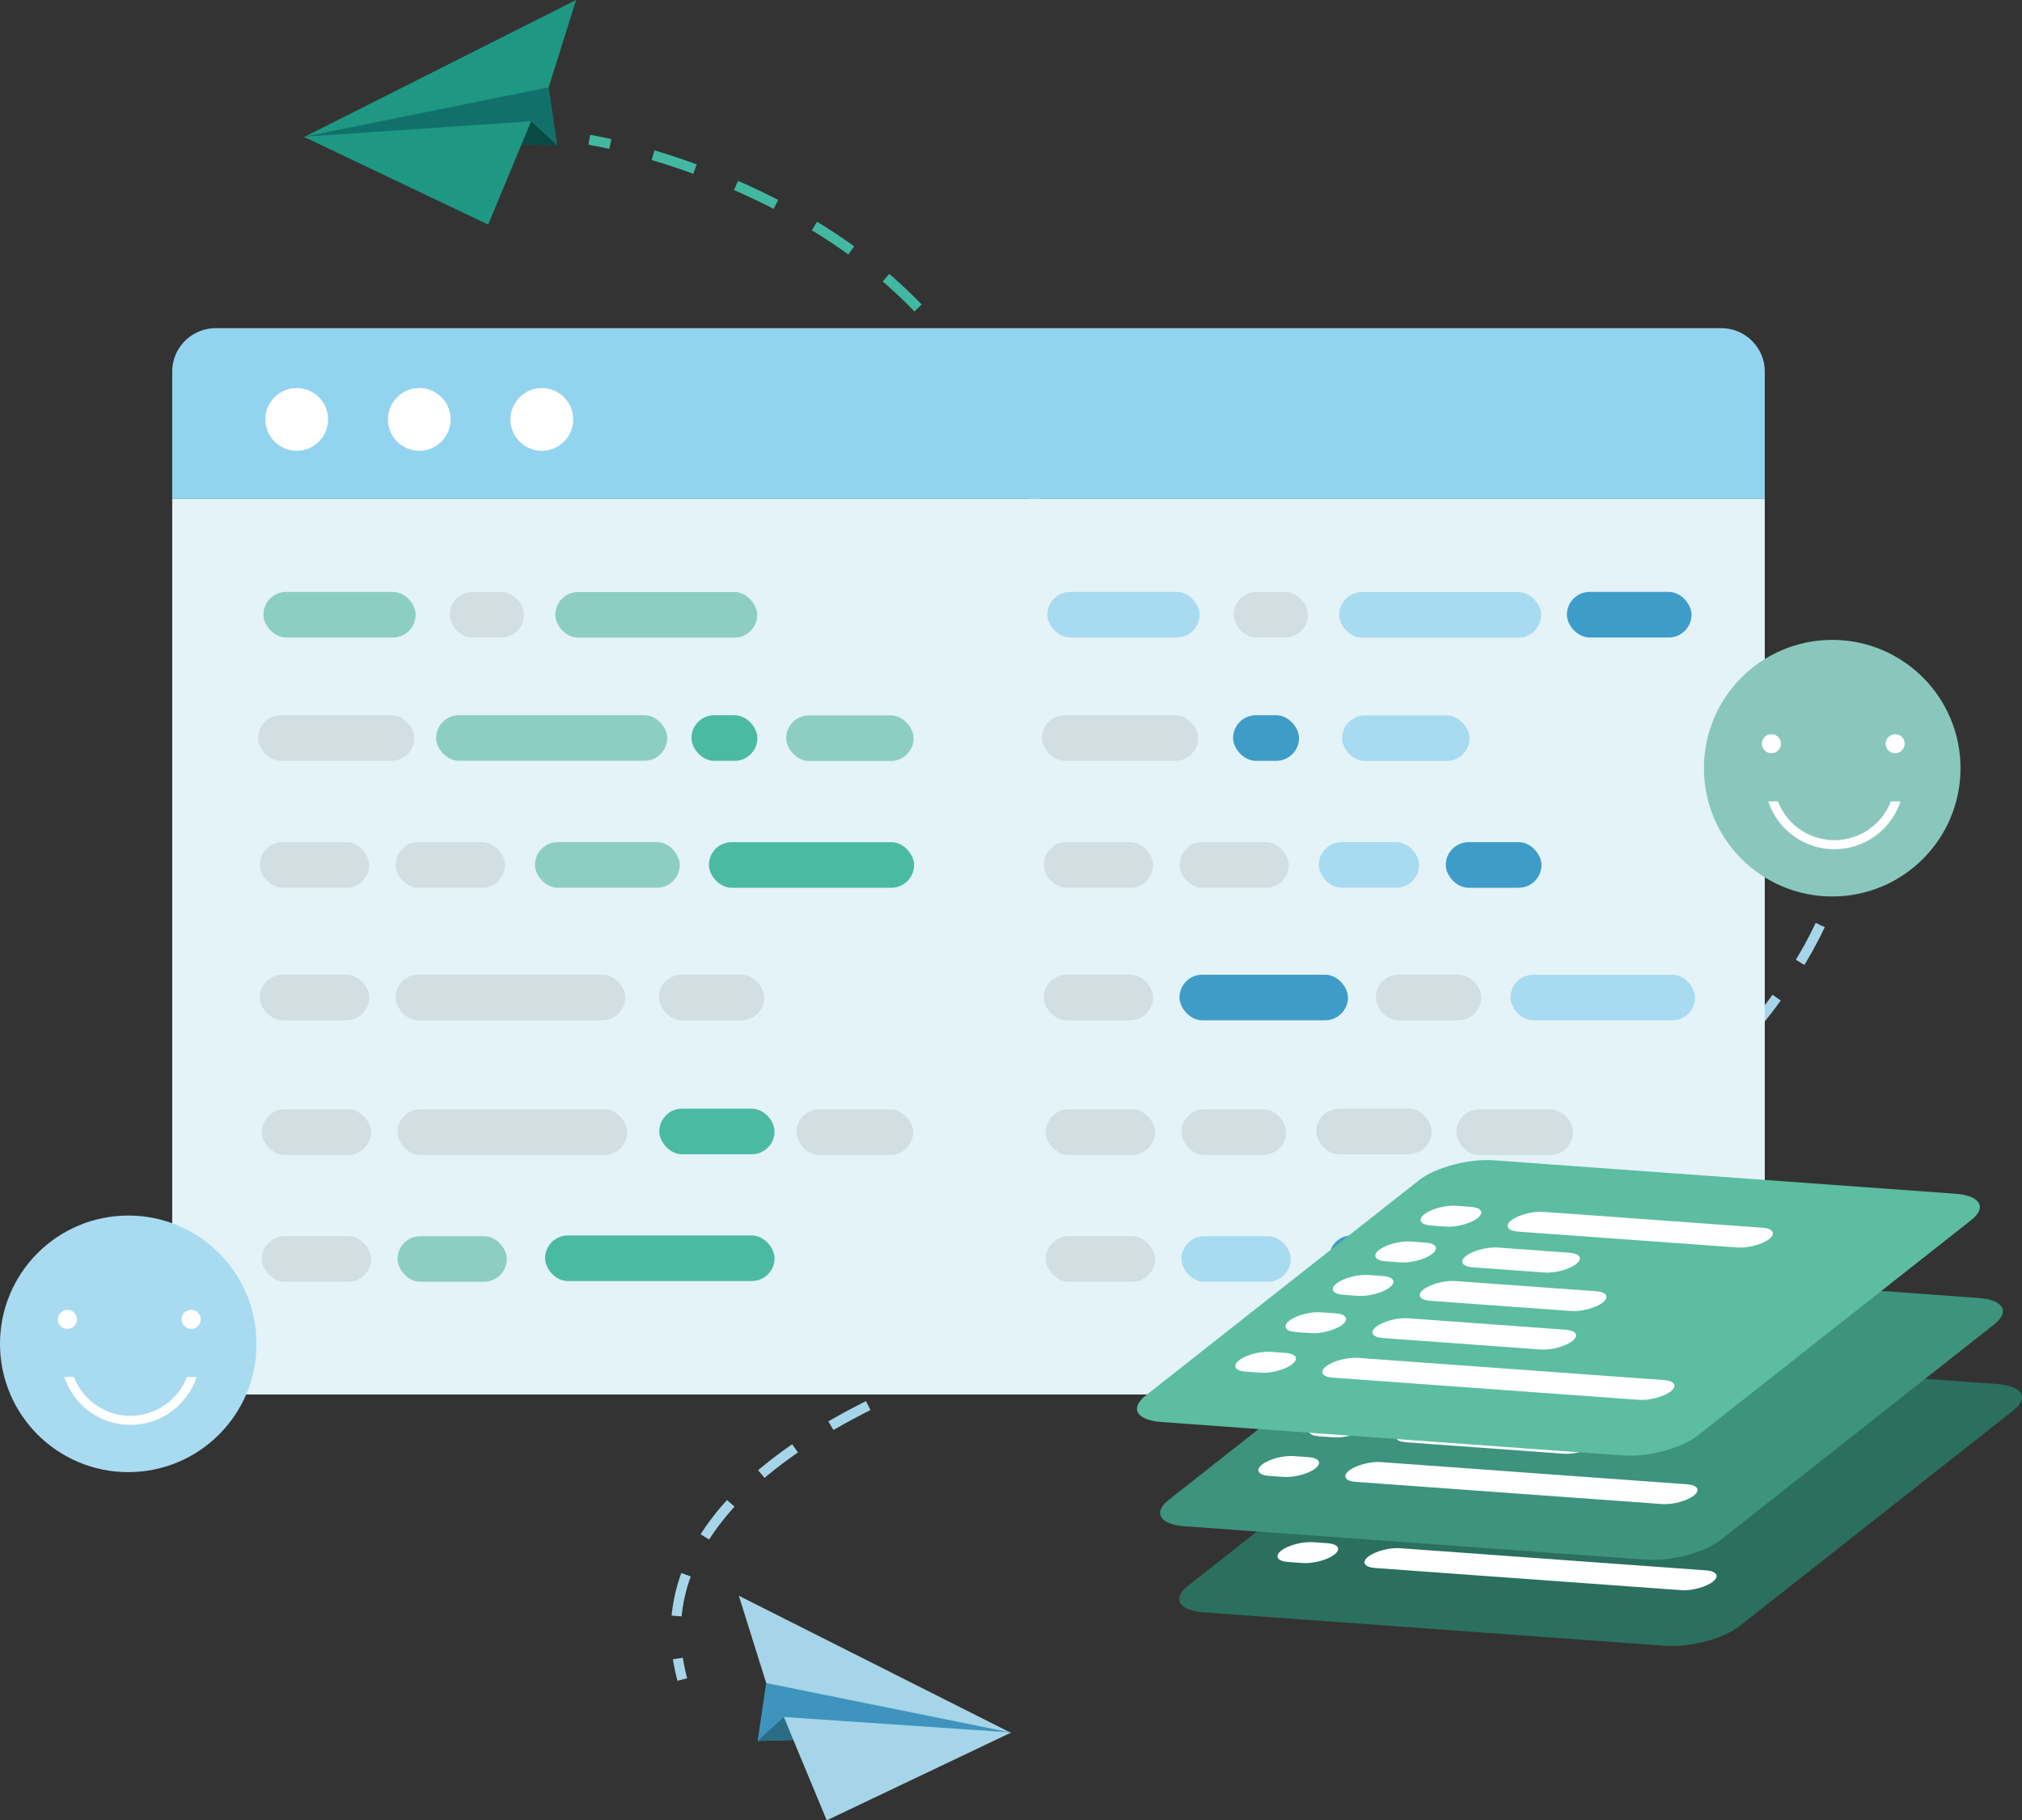 <svg id="图层_1" data-name="图层 1" xmlns="http://www.w3.org/2000/svg" viewBox="0 0 1412.1 1271.13"><rect x="0" y="0" width="1412.1" height="1271.13" fill="#333333" stroke="none"/><defs><style>.cls-1{fill:#12706a;}.cls-2{fill:#1e9882;}.cls-3{fill:#084b45;}.cls-4,.cls-5,.cls-6,.cls-7{fill:none;stroke-miterlimit:10;stroke-width:7px;}.cls-4,.cls-5{stroke:#43b8a0;}.cls-5{stroke-dasharray:30.85 30.85;}.cls-6,.cls-7{stroke:#a6d5e9;}.cls-7{stroke-dasharray:29.61 29.61;}.cls-8{fill:#92d4f0;}.cls-9{fill:#e4f3f8;}.cls-10{fill:#8dcec3;}.cls-11{fill:#a2b1ad;opacity:0.29;}.cls-12{fill:#4bbaa3;}.cls-13{fill:#a8dbf0;}.cls-14{fill:#3e9cc8;}.cls-15{fill:#fff;}.cls-16{fill:#2b6f5f;}.cls-17{fill:#fefffe;}.cls-18{fill:#3d937d;}.cls-19{fill:#5cbda0;}.cls-20{fill:#89c7bc;}.cls-21{fill:#3e94bc;}.cls-22{fill:#a6d5e9;}.cls-23{fill:#2b6d84;}</style></defs><title>无符合过滤结果</title><polygon class="cls-1" points="389.16 101.44 380.98 45.39 211.6 95.77 389.16 101.44"/><polygon class="cls-2" points="370.9 84.66 340.92 156.83 212.06 95.47 370.9 84.66"/><polygon class="cls-2" points="402.32 0 383.2 60.94 212.99 95.37 402.32 0"/><polygon class="cls-3" points="389.16 101.44 370.9 84.66 364.32 100.74 389.16 101.44"/><path class="cls-4" d="M702.77,462.49c3.79.64,8.76,1.6,14.71,2.93" transform="translate(-291.23 -364.88)"/><path class="cls-5" d="M747.31,473.24c73.66,21.91,203,79,248.09,208.16,47.9,137.26,358.11,173.25,457.17,181.3" transform="translate(-291.23 -364.88)"/><path class="cls-4" d="M1468,863.85c9.6.67,15,.91,15,.91" transform="translate(-291.23 -364.88)"/><path class="cls-6" d="M1576.85,968.75a134,134,0,0,1-3.62,14.55" transform="translate(-291.23 -364.88)"/><path class="cls-7" d="M1562.43,1010.84c-39.56,83.95-156.31,211.59-387.62,252.49-253.72,44.87-415.22,130.87-411.54,244.94" transform="translate(-291.23 -364.88)"/><path class="cls-6" d="M764.65,1523a134.8,134.8,0,0,0,3.11,14.67" transform="translate(-291.23 -364.88)"/><path class="cls-8" d="M1523.69,624.32v88.94H411.5V624.32a30.36,30.36,0,0,1,30.27-30.27H1493.42A30.36,30.36,0,0,1,1523.69,624.32Z" transform="translate(-291.23 -364.88)"/><path class="cls-9" d="M1523.69,713.26v602.06c0,12.81-13.62,23.29-30.27,23.29H441.77c-16.65,0-30.27-10.48-30.27-23.29V713.26Z" transform="translate(-291.23 -364.88)"/><rect class="cls-10" x="183.98" y="413.3" width="106.31" height="31.85" rx="15.93"/><rect class="cls-11" x="314.05" y="413.3" width="51.91" height="31.85" rx="15.93"/><rect class="cls-10" x="387.79" y="413.43" width="141.02" height="31.85" rx="15.93"/><rect class="cls-10" x="304.56" y="499.41" width="161.42" height="31.85" rx="15.93"/><rect class="cls-11" x="180.25" y="499.41" width="109.1" height="31.85" rx="15.93"/><rect class="cls-10" x="549.07" y="499.55" width="88.99" height="31.85" rx="15.93"/><rect class="cls-12" x="482.9" y="499.43" width="46.04" height="31.85" rx="15.93"/><rect class="cls-12" x="460.42" y="774.16" width="80.5" height="31.85" rx="15.93"/><rect class="cls-10" x="373.58" y="588.05" width="101.15" height="31.85" rx="15.93"/><rect class="cls-11" x="181.48" y="588.05" width="76.34" height="31.85" rx="15.93"/><rect class="cls-11" x="276.27" y="588.05" width="76.34" height="31.85" rx="15.93"/><rect class="cls-11" x="181.48" y="680.62" width="76.34" height="31.85" rx="15.93"/><rect class="cls-11" x="460.17" y="680.62" width="73.59" height="31.85" rx="15.93"/><rect class="cls-11" x="276.27" y="680.62" width="160.38" height="31.85" rx="15.93"/><rect class="cls-12" x="495.07" y="588.07" width="143.3" height="31.85" rx="15.93"/><rect class="cls-11" x="182.85" y="774.65" width="76.34" height="31.85" rx="15.93"/><rect class="cls-11" x="556.21" y="774.65" width="81.47" height="31.85" rx="15.93"/><rect class="cls-11" x="277.64" y="774.65" width="160.38" height="31.85" rx="15.93"/><rect class="cls-12" x="380.65" y="862.7" width="160.28" height="31.85" rx="15.93"/><rect class="cls-11" x="182.85" y="863.19" width="76.34" height="31.85" rx="15.93"/><rect class="cls-10" x="277.64" y="863.19" width="76.32" height="31.85" rx="15.93"/><rect class="cls-13" x="731.45" y="413.3" width="106.31" height="31.85" rx="15.93"/><rect class="cls-11" x="861.51" y="413.3" width="51.91" height="31.85" rx="15.93"/><rect class="cls-13" x="935.25" y="413.43" width="141.02" height="31.85" rx="15.93"/><rect class="cls-14" x="1094.26" y="413.32" width="87.04" height="31.85" rx="15.93"/><rect class="cls-11" x="727.71" y="499.41" width="109.1" height="31.85" rx="15.93"/><rect class="cls-13" x="937.27" y="499.55" width="88.99" height="31.85" rx="15.93"/><rect class="cls-14" x="861.15" y="499.43" width="46.04" height="31.85" rx="15.93"/><rect class="cls-11" x="919.3" y="774.16" width="80.5" height="31.85" rx="15.93"/><rect class="cls-13" x="921.05" y="588.05" width="69.98" height="31.85" rx="15.93"/><rect class="cls-11" x="728.94" y="588.05" width="76.34" height="31.85" rx="15.93"/><rect class="cls-11" x="823.73" y="588.05" width="76.34" height="31.85" rx="15.93"/><rect class="cls-11" x="728.94" y="680.62" width="76.34" height="31.85" rx="15.93"/><rect class="cls-11" x="960.85" y="680.62" width="73.59" height="31.85" rx="15.93"/><rect class="cls-13" x="1054.92" y="680.62" width="128.86" height="31.85" rx="15.93"/><rect class="cls-14" x="823.73" y="680.62" width="117.64" height="31.85" rx="15.93"/><rect class="cls-14" x="1009.69" y="588.07" width="66.84" height="31.85" rx="15.93"/><rect class="cls-11" x="730.32" y="774.65" width="76.34" height="31.85" rx="15.93"/><rect class="cls-11" x="1017.07" y="774.65" width="81.47" height="31.85" rx="15.93"/><rect class="cls-11" x="825.1" y="774.65" width="73.11" height="31.85" rx="15.93"/><rect class="cls-14" x="928.11" y="862.7" width="122.79" height="31.85" rx="15.93"/><rect class="cls-11" x="730.32" y="863.19" width="76.34" height="31.85" rx="15.93"/><rect class="cls-13" x="825.1" y="863.19" width="76.32" height="31.85" rx="15.93"/><circle class="cls-15" cx="207.21" cy="292.88" r="21.9"/><circle class="cls-15" cx="292.81" cy="292.88" r="21.9"/><circle class="cls-15" cx="378.4" cy="292.88" r="21.9"/><path class="cls-16" d="M1454.32,1514.12l-322.54-23.36c-17.33-1.25-22.29-9.55-11-18.43l190.94-150.46c11.27-8.88,34.68-15.13,52-13.87l322.54,23.36c17.33,1.26,22.29,9.55,11,18.44l-191,150.45C1495.06,1509.14,1471.65,1515.38,1454.32,1514.12Z" transform="translate(-291.23 -364.88)"/><path class="cls-17" d="M1330.38,1354.31l-10.24-.74c-7.41-.53-9.53-4.08-4.71-7.88h0c4.82-3.8,14.83-6.47,22.24-5.93l10.24.74c7.41.54,9.53,4.09,4.71,7.88h0C1347.8,1352.18,1337.79,1354.85,1330.38,1354.31Z" transform="translate(-291.23 -364.88)"/><path class="cls-17" d="M1534,1368.87l-153.15-11.09c-7.42-.54-9.53-4.08-4.71-7.88h0c4.82-3.8,14.83-6.47,22.24-5.93l153.15,11.09c7.41.54,9.53,4.08,4.71,7.88h0C1551.46,1366.74,1541.45,1369.41,1534,1368.87Z" transform="translate(-291.23 -364.88)"/><path class="cls-17" d="M1298.69,1379.29l-10.24-.75c-7.41-.53-9.53-4.08-4.71-7.88h0c4.82-3.8,14.83-6.47,22.24-5.93l10.24.74c7.41.54,9.53,4.09,4.71,7.88h0C1316.11,1377.15,1306.1,1379.82,1298.69,1379.29Z" transform="translate(-291.23 -364.88)"/><path class="cls-17" d="M1399.2,1386.37l-50-3.62c-7.41-.54-9.53-4.08-4.71-7.88h0c4.82-3.8,14.83-6.47,22.24-5.93l50,3.62c7.41.53,9.53,4.08,4.71,7.88h0C1416.61,1384.24,1406.61,1386.91,1399.2,1386.37Z" transform="translate(-291.23 -364.88)"/><path class="cls-17" d="M1269,1402.66l-10.25-.74c-7.41-.54-9.53-4.08-4.71-7.88h0c4.82-3.8,14.83-6.47,22.24-5.93l10.25.74c7.41.54,9.53,4.08,4.71,7.88h0C1286.44,1400.53,1276.44,1403.2,1269,1402.66Z" transform="translate(-291.23 -364.88)"/><path class="cls-17" d="M1417.77,1413.24l-98.24-7.11c-7.41-.54-9.53-4.09-4.71-7.89h0c4.82-3.79,14.83-6.46,22.24-5.93l98.24,7.12c7.41.54,9.53,4.08,4.71,7.88h0C1435.19,1411.11,1425.18,1413.78,1417.77,1413.24Z" transform="translate(-291.23 -364.88)"/><path class="cls-17" d="M1236,1428.7l-10.25-.75c-7.41-.53-9.53-4.08-4.7-7.88h0c4.82-3.8,14.82-6.47,22.23-5.93l10.25.74c7.41.54,9.53,4.09,4.71,7.88h0C1253.41,1426.56,1243.4,1429.23,1236,1428.7Z" transform="translate(-291.23 -364.88)"/><path class="cls-17" d="M1396.56,1440.13l-110.07-8c-7.41-.54-9.53-4.08-4.71-7.88h0c4.82-3.8,14.83-6.47,22.24-5.93l110.07,8c7.41.54,9.53,4.08,4.71,7.88h0C1414,1438,1404,1440.67,1396.56,1440.13Z" transform="translate(-291.23 -364.88)"/><path class="cls-17" d="M1200.93,1456.32l-10.25-.74c-7.41-.54-9.53-4.08-4.71-7.88h0c4.83-3.8,14.83-6.47,22.24-5.93l10.25.74c7.41.54,9.53,4.08,4.71,7.88h0C1218.34,1454.19,1208.34,1456.86,1200.93,1456.32Z" transform="translate(-291.23 -364.88)"/><path class="cls-17" d="M1465.23,1475.27l-213.8-15.48c-7.41-.54-9.53-4.09-4.71-7.89h0c4.82-3.79,14.83-6.46,22.24-5.93l213.8,15.49c7.41.54,9.53,4.08,4.71,7.88h0C1482.65,1473.14,1472.64,1475.81,1465.23,1475.27Z" transform="translate(-291.23 -364.88)"/><path class="cls-18" d="M1441,1454l-322.54-23.36c-17.33-1.26-22.29-9.55-11-18.44l190.94-150.45c11.28-8.89,34.68-15.13,52-13.87l322.55,23.36c17.33,1.25,22.28,9.55,11,18.43L1493,1440.13C1481.72,1449,1458.32,1455.26,1441,1454Z" transform="translate(-291.23 -364.88)"/><path class="cls-17" d="M1317.05,1294.19l-10.25-.74c-7.41-.54-9.53-4.08-4.71-7.88h0c4.82-3.8,14.83-6.47,22.24-5.93l10.25.74c7.41.54,9.53,4.08,4.71,7.88h0C1334.46,1292.06,1324.46,1294.73,1317.05,1294.19Z" transform="translate(-291.23 -364.88)"/><path class="cls-17" d="M1520.7,1308.75l-153.15-11.09c-7.41-.54-9.53-4.09-4.71-7.89h0c4.82-3.79,14.83-6.46,22.24-5.93l153.15,11.1c7.42.53,9.53,4.08,4.71,7.88h0C1538.12,1306.62,1528.11,1309.29,1520.7,1308.75Z" transform="translate(-291.23 -364.88)"/><path class="cls-17" d="M1285.36,1319.16l-10.25-.74c-7.41-.54-9.53-4.08-4.71-7.88h0c4.83-3.8,14.83-6.47,22.24-5.93l10.25.74c7.41.54,9.53,4.08,4.71,7.88h0C1302.77,1317,1292.77,1319.7,1285.36,1319.16Z" transform="translate(-291.23 -364.88)"/><path class="cls-17" d="M1385.86,1326.25l-50-3.62c-7.41-.54-9.53-4.09-4.71-7.89h0c4.82-3.79,14.83-6.46,22.24-5.93l50,3.63c7.41.53,9.53,4.08,4.71,7.88h0C1403.28,1324.12,1393.27,1326.79,1385.86,1326.25Z" transform="translate(-291.23 -364.88)"/><path class="cls-17" d="M1255.69,1342.54l-10.24-.74c-7.41-.54-9.53-4.09-4.71-7.89h0c4.82-3.79,14.83-6.46,22.24-5.93l10.24.75c7.41.53,9.53,4.08,4.71,7.88h0C1273.11,1340.41,1263.1,1343.08,1255.69,1342.54Z" transform="translate(-291.23 -364.88)"/><path class="cls-17" d="M1404.43,1353.12l-98.24-7.12c-7.41-.53-9.53-4.08-4.71-7.88h0c4.82-3.8,14.83-6.47,22.24-5.93l98.24,7.12c7.41.53,9.53,4.08,4.71,7.88h0C1421.85,1351,1411.84,1353.66,1404.43,1353.12Z" transform="translate(-291.23 -364.88)"/><path class="cls-17" d="M1222.65,1368.57l-10.24-.74c-7.41-.54-9.53-4.08-4.71-7.88h0c4.82-3.8,14.83-6.47,22.24-5.93l10.24.74c7.41.54,9.53,4.08,4.71,7.88h0C1240.07,1366.44,1230.06,1369.11,1222.65,1368.57Z" transform="translate(-291.23 -364.88)"/><path class="cls-17" d="M1383.23,1380l-110.08-8c-7.41-.54-9.53-4.09-4.7-7.89h0c4.82-3.79,14.82-6.46,22.23-5.93l110.08,8c7.41.53,9.53,4.08,4.7,7.88h0C1400.64,1377.88,1390.64,1380.55,1383.23,1380Z" transform="translate(-291.23 -364.88)"/><path class="cls-17" d="M1187.59,1396.2l-10.24-.74c-7.41-.54-9.53-4.09-4.71-7.89h0c4.82-3.79,14.83-6.46,22.24-5.93l10.24.75c7.41.53,9.53,4.08,4.71,7.88h0C1205,1394.07,1195,1396.74,1187.59,1396.2Z" transform="translate(-291.23 -364.88)"/><path class="cls-17" d="M1451.89,1415.15l-213.8-15.49c-7.41-.53-9.53-4.08-4.71-7.88h0c4.82-3.8,14.83-6.47,22.24-5.93l213.8,15.49c7.41.53,9.53,4.08,4.71,7.88h0C1469.31,1413,1459.3,1415.69,1451.89,1415.15Z" transform="translate(-291.23 -364.88)"/><path class="cls-19" d="M1424.84,1381.22l-322.54-23.36c-17.33-1.26-22.29-9.55-11-18.44l191-150.45c11.27-8.89,34.68-15.13,52-13.87l322.54,23.36c17.33,1.25,22.29,9.55,11,18.43l-191,150.46C1465.58,1376.24,1442.17,1382.48,1424.84,1381.22Z" transform="translate(-291.23 -364.88)"/><path class="cls-17" d="M1300.9,1221.41l-10.24-.74c-7.41-.54-9.53-4.08-4.71-7.88h0c4.82-3.8,14.83-6.47,22.24-5.93l10.24.74c7.41.54,9.53,4.08,4.71,7.88h0C1318.32,1219.28,1308.31,1222,1300.9,1221.41Z" transform="translate(-291.23 -364.88)"/><path class="cls-17" d="M1504.56,1236l-153.16-11.09c-7.41-.54-9.52-4.09-4.7-7.89h0c4.82-3.79,14.82-6.46,22.24-5.93l153.15,11.1c7.41.53,9.53,4.08,4.71,7.88h0C1522,1233.84,1512,1236.51,1504.56,1236Z" transform="translate(-291.23 -364.88)"/><path class="cls-17" d="M1269.21,1246.38l-10.24-.74c-7.41-.54-9.53-4.08-4.71-7.88h0c4.82-3.8,14.83-6.47,22.24-5.93l10.24.74c7.41.54,9.53,4.08,4.71,7.88h0C1286.63,1244.25,1276.62,1246.92,1269.21,1246.38Z" transform="translate(-291.23 -364.88)"/><path class="cls-17" d="M1369.72,1253.47l-50-3.62c-7.42-.54-9.53-4.09-4.71-7.89h0c4.82-3.79,14.82-6.46,22.24-5.93l50,3.63c7.41.53,9.53,4.08,4.7,7.88h0C1387.13,1251.34,1377.13,1254,1369.72,1253.47Z" transform="translate(-291.23 -364.88)"/><path class="cls-17" d="M1239.55,1269.76l-10.25-.74c-7.41-.54-9.53-4.09-4.71-7.89h0c4.82-3.79,14.83-6.46,22.24-5.93l10.25.75c7.41.53,9.53,4.08,4.7,7.88h0C1257,1267.63,1247,1270.3,1239.55,1269.76Z" transform="translate(-291.23 -364.88)"/><path class="cls-17" d="M1388.29,1280.34l-98.24-7.12c-7.41-.53-9.53-4.08-4.71-7.88h0c4.82-3.8,14.83-6.47,22.24-5.93l98.24,7.12c7.41.53,9.53,4.08,4.71,7.88h0C1405.71,1278.21,1395.7,1280.88,1388.29,1280.34Z" transform="translate(-291.23 -364.88)"/><path class="cls-17" d="M1206.51,1295.79l-10.25-.74c-7.41-.54-9.53-4.08-4.71-7.88h0c4.83-3.8,14.83-6.47,22.24-5.93l10.25.74c7.41.54,9.53,4.08,4.71,7.88h0C1223.93,1293.66,1213.92,1296.33,1206.51,1295.79Z" transform="translate(-291.23 -364.88)"/><path class="cls-17" d="M1367.08,1307.23l-110.07-8c-7.41-.54-9.53-4.09-4.71-7.89h0c4.82-3.79,14.83-6.46,22.24-5.93l110.07,8c7.41.53,9.53,4.08,4.71,7.88h0C1384.5,1305.1,1374.49,1307.77,1367.08,1307.23Z" transform="translate(-291.23 -364.88)"/><path class="cls-17" d="M1171.45,1323.42l-10.25-.74c-7.41-.54-9.53-4.09-4.71-7.89h0c4.82-3.79,14.83-6.46,22.24-5.93l10.25.75c7.41.53,9.53,4.08,4.71,7.88h0C1188.86,1321.29,1178.86,1324,1171.45,1323.42Z" transform="translate(-291.23 -364.88)"/><path class="cls-17" d="M1435.75,1342.37,1222,1326.88c-7.41-.53-9.53-4.08-4.71-7.88h0c4.82-3.8,14.83-6.47,22.24-5.93l213.8,15.49c7.41.53,9.53,4.08,4.71,7.88h0C1453.17,1340.24,1443.16,1342.91,1435.75,1342.37Z" transform="translate(-291.23 -364.88)"/><circle class="cls-13" cx="89.59" cy="938.39" r="89.59"/><circle class="cls-15" cx="47.1" cy="921.3" r="6.66"/><circle class="cls-15" cx="133.52" cy="921.3" r="6.66"/><path class="cls-15" d="M428.48,1326.44a48.6,48.6,0,0,1-92.32,0h6.72a42.27,42.27,0,0,0,78.89,0Z" transform="translate(-291.23 -364.88)"/><circle class="cls-20" cx="1279.57" cy="536.42" r="89.59"/><circle class="cls-15" cx="1237.09" cy="519.33" r="6.66"/><circle class="cls-15" cx="1323.51" cy="519.33" r="6.66"/><path class="cls-15" d="M1618.47,924.47a48.6,48.6,0,0,1-92.32,0h6.72a42.27,42.27,0,0,0,78.89,0Z" transform="translate(-291.23 -364.88)"/><polygon class="cls-21" points="529.13 1215.74 537.31 1159.69 706.69 1210.07 529.13 1215.74"/><polygon class="cls-22" points="547.39 1198.96 577.37 1271.13 706.23 1209.77 547.39 1198.96"/><polygon class="cls-22" points="515.98 1114.3 535.09 1175.24 705.3 1209.67 515.98 1114.3"/><polygon class="cls-23" points="529.13 1215.74 547.39 1198.96 553.97 1215.04 529.13 1215.74"/></svg>